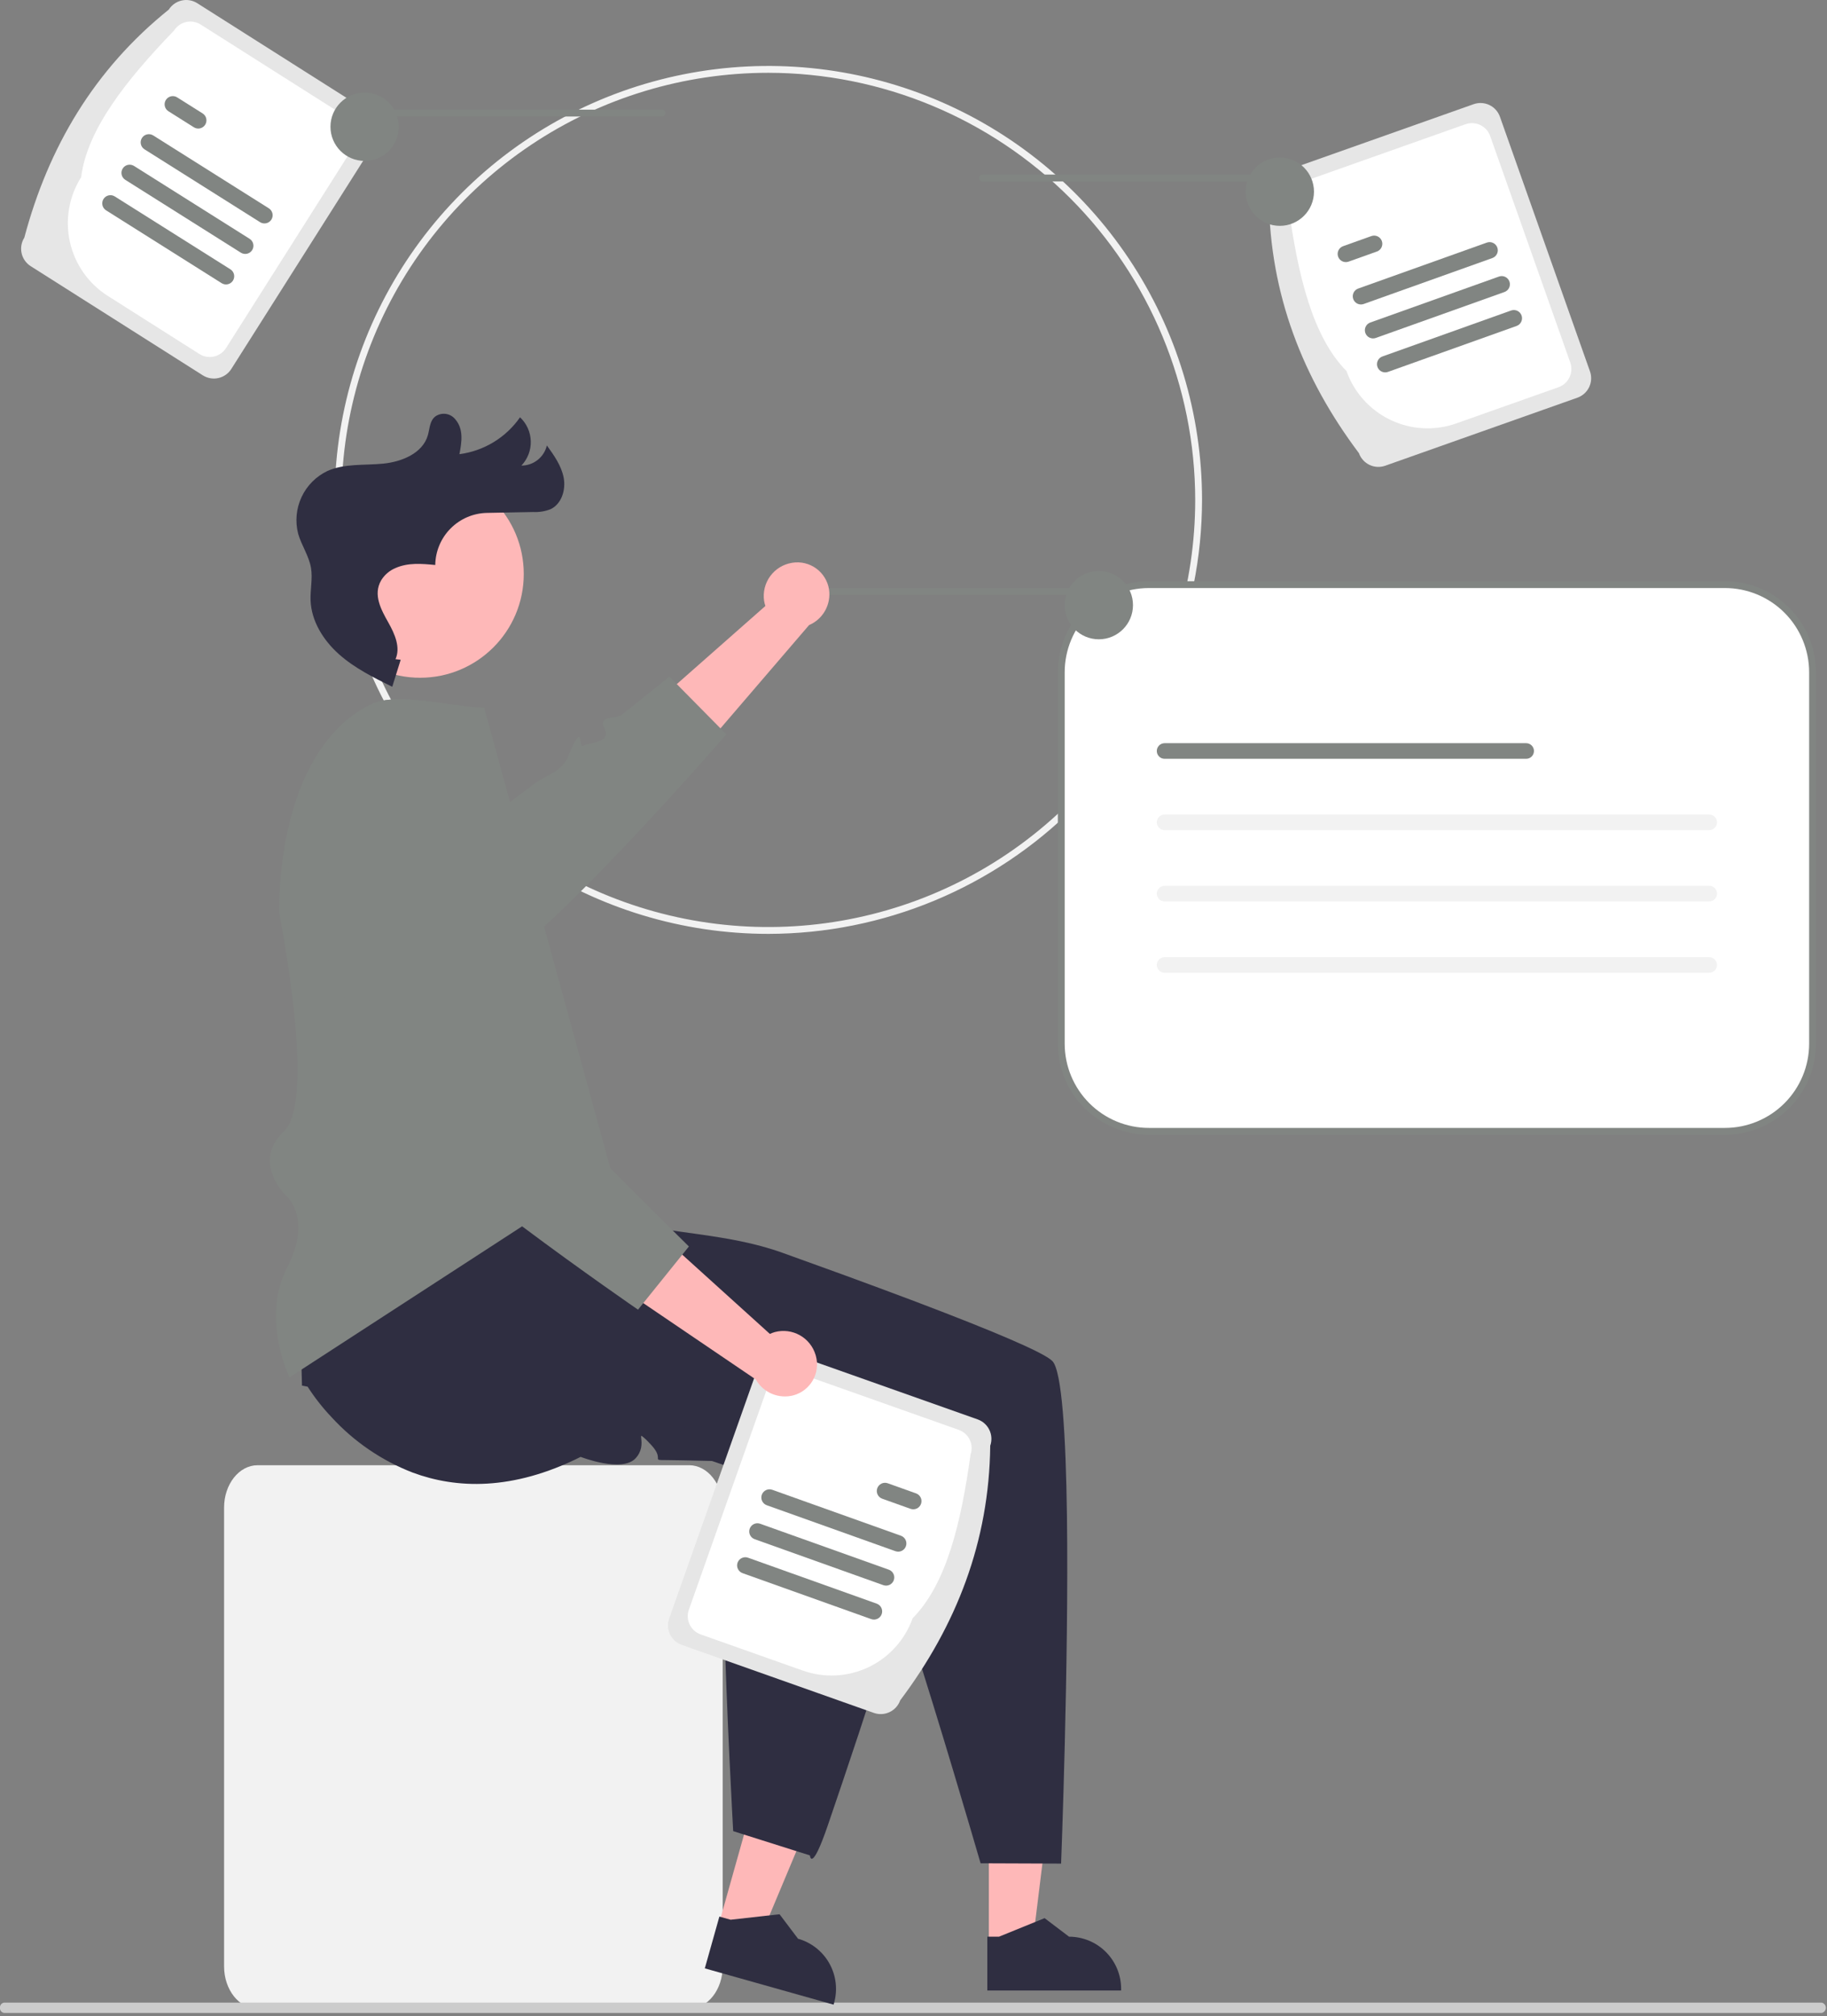 <svg width="535" height="590" viewBox="0 0 535 590" fill="none" xmlns="http://www.w3.org/2000/svg">
<rect x="0" y="0" width="535" height="590" fill="#808080" stroke="none"/>
<g clip-path="url(#clip0_168_89)">
<path d="M224.994 273.305C199.876 273.305 175.322 265.856 154.437 251.901C133.552 237.947 117.274 218.112 107.662 194.906C98.049 171.699 95.534 146.164 100.434 121.528C105.335 96.893 117.43 74.264 135.192 56.502C152.953 38.741 175.582 26.645 200.218 21.745C224.853 16.845 250.389 19.36 273.595 28.972C296.801 38.584 316.636 54.862 330.591 75.747C344.546 96.632 351.994 121.187 351.994 146.305C351.956 179.976 338.563 212.256 314.755 236.065C290.946 259.874 258.665 273.267 224.994 273.305ZM224.994 21.305C200.272 21.305 176.104 28.636 155.548 42.371C134.992 56.106 118.97 75.629 109.509 98.469C100.048 121.31 97.573 146.444 102.396 170.691C107.219 194.939 119.124 217.212 136.606 234.693C154.087 252.175 176.36 264.08 200.608 268.903C224.856 273.726 249.989 271.251 272.83 261.79C295.67 252.329 315.193 236.307 328.928 215.751C342.663 195.195 349.994 171.028 349.994 146.305C349.957 113.164 336.775 81.392 313.341 57.958C289.907 34.524 258.135 21.342 224.994 21.305Z" fill="#F2F2F2"/>
<path d="M234.686 174.095H316.119C316.384 174.095 316.638 173.989 316.826 173.802C317.013 173.614 317.119 173.36 317.119 173.095C317.119 172.829 317.013 172.575 316.826 172.388C316.638 172.2 316.384 172.095 316.119 172.095H234.686C234.42 172.095 234.166 172.2 233.978 172.388C233.791 172.575 233.686 172.829 233.686 173.095C233.686 173.36 233.791 173.614 233.978 173.802C234.166 173.989 234.42 174.095 234.686 174.095Z" fill="#818582"/>
<path d="M336.408 171.095C329.611 171.102 323.094 173.806 318.288 178.612C313.482 183.419 310.778 189.935 310.771 196.732V305.457C310.778 312.254 313.482 318.771 318.288 323.577C323.094 328.383 329.611 331.087 336.408 331.095H505.133C511.93 331.087 518.447 328.383 523.253 323.577C528.059 318.771 530.763 312.254 530.771 305.457V196.732C530.763 189.935 528.059 183.419 523.253 178.612C518.447 173.806 511.93 171.102 505.133 171.095H336.408Z" fill="white"/>
<path d="M505.133 332.095H336.408C329.346 332.087 322.575 329.278 317.581 324.284C312.588 319.29 309.779 312.519 309.771 305.457V196.732C309.779 189.67 312.588 182.899 317.581 177.905C322.575 172.912 329.346 170.103 336.408 170.095H505.133C512.195 170.103 518.966 172.912 523.96 177.905C528.953 182.899 531.762 189.67 531.771 196.732V305.457C531.762 312.519 528.953 319.29 523.96 324.284C518.966 329.278 512.195 332.087 505.133 332.095ZM336.408 172.095C329.876 172.102 323.614 174.7 318.995 179.319C314.376 183.938 311.778 190.2 311.771 196.732V305.457C311.778 311.989 314.376 318.251 318.995 322.87C323.614 327.489 329.876 330.087 336.408 330.095H505.133C511.665 330.087 517.927 327.489 522.546 322.87C527.165 318.251 529.763 311.989 529.771 305.457V196.732C529.763 190.2 527.165 183.938 522.546 179.319C517.927 174.7 511.665 172.102 505.133 172.095H336.408Z" fill="#818582"/>
<path d="M231.793 164.734C229.271 165.172 227.019 166.577 225.516 168.65C224.014 170.723 223.38 173.301 223.749 175.834C223.833 176.348 223.958 176.854 224.125 177.347L173.818 221.683L192.452 234.735L236.911 182.944C238.902 182.095 240.556 180.611 241.615 178.723C242.674 176.835 243.077 174.649 242.763 172.507C242.573 171.291 242.145 170.123 241.503 169.072C240.862 168.02 240.019 167.105 239.024 166.379C238.029 165.653 236.901 165.131 235.704 164.841C234.506 164.551 233.264 164.5 232.047 164.69C231.962 164.704 231.877 164.718 231.793 164.734Z" fill="#FEB8B8"/>
<path d="M212.71 214.905C212.71 214.905 201.36 227.975 187.54 242.775C186.58 243.795 185.62 244.825 184.63 245.865C176.23 254.765 167.18 264.005 159.33 271.175C150.96 278.845 143.95 284.185 140.55 284.315C140.267 284.333 139.983 284.303 139.71 284.225C129.54 281.165 137.92 284.805 133.57 291.015C129.2 297.235 129.74 289.075 119.95 284.225C110.18 279.375 115.38 284.195 111.48 291.855C110.27 294.255 99.65 293.765 85.65 291.965C84.07 278.615 81.77 267.095 81.77 267.095C81.742 259.088 82.559 251.1 84.21 243.265C108.6 242.825 128.77 242.575 129.8 242.895C132.46 243.705 138.18 241.655 144.5 238.085C145.4 237.575 147.1 236.395 149.35 234.735C151.34 233.275 153.74 231.455 156.41 229.415C159.41 227.095 164.52 225.825 166.18 221.785C171 210.125 169.35 218.825 170.64 218.285C172.11 217.665 174.71 217.425 176.23 216.535C176.646 216.353 176.988 216.035 177.201 215.634C177.413 215.232 177.484 214.771 177.4 214.325C177.326 213.945 177.198 213.578 177.02 213.235C175.64 210.465 177.74 210.195 179.72 209.905C180.541 209.864 181.34 209.628 182.05 209.215C190 202.875 196.02 198.005 196.02 198.005L198.18 200.205L198.19 200.215L210.97 213.155L212.71 214.905Z" fill="#818582"/>
<path d="M201.808 587.867H75.43C70.02 587.867 65.619 582.311 65.619 575.483V441.195C65.619 434.366 70.02 428.81 75.43 428.81H201.808C207.217 428.81 211.619 434.366 211.619 441.195V575.483C211.619 582.311 207.217 587.867 201.808 587.867Z" fill="#F2F2F2"/>
<path d="M0 587.592C-0.037 587.949 0.066 588.306 0.289 588.586C0.511 588.867 0.835 589.05 1.19 589.095H533.48C533.819 589.015 534.121 588.823 534.337 588.551C534.553 588.278 534.67 587.94 534.67 587.592C534.67 587.245 534.553 586.907 534.337 586.634C534.121 586.362 533.819 586.17 533.48 586.09H1.19C0.835 586.135 0.511 586.318 0.289 586.599C0.066 586.879 -0.037 587.236 0 587.592Z" fill="#CCCCCC"/>
<path d="M289.565 569.244L302.306 569.243L308.368 520.095L289.562 520.096L289.565 569.244Z" fill="#FEB8B8"/>
<path d="M289.116 582.537L328.299 582.535V582.04C328.299 577.995 326.692 574.116 323.832 571.256C320.972 568.396 317.093 566.789 313.048 566.789L305.89 561.359L292.536 566.789L289.115 566.789L289.116 582.537Z" fill="#2F2E41"/>
<path d="M210.422 563.385L222.687 566.837L241.843 521.171L223.74 516.075L210.422 563.385Z" fill="#FEB8B8"/>
<path d="M206.388 576.058L244.105 586.677L244.239 586.2C245.335 582.306 244.84 578.137 242.862 574.609C240.884 571.08 237.586 568.482 233.692 567.386L228.274 560.219L213.947 561.827L210.655 560.9L206.388 576.058Z" fill="#2F2E41"/>
<path d="M177.77 354.095C177.77 354.095 173.69 353.688 184.15 357.308C195.47 361.238 212.65 360.728 229.1 366.628C234.18 368.448 239.33 370.308 244.44 372.168C245.47 372.538 246.5 372.918 247.53 373.288C254.18 375.718 260.72 378.148 266.9 380.468C267.77 380.798 268.63 381.128 269.48 381.448C269.5 381.458 269.52 381.458 269.53 381.468C289.68 389.128 305.53 395.688 308.15 398.308C310.95 401.108 312.11 420.028 312.43 443.408C313.01 486.738 310.72 545.398 310.72 545.398L287.15 545.309C287.15 545.309 287 544.788 286.71 543.818C286.19 542.028 285.22 538.698 283.93 534.348C278.57 516.178 267.78 480.169 261.82 463.679C260.14 459.019 258.84 455.918 258.15 455.218C254.15 451.118 258.15 449.308 262.15 446.708C266.15 444.108 262.15 443.308 259.21 439.908C256.27 436.508 260.31 428.848 260.31 428.848C260.31 428.848 257.65 428.779 253.41 428.669C247.15 428.509 237.41 428.268 227.66 428.028C227.65 428.038 227.65 428.038 227.65 428.028C223.98 427.938 220.31 427.848 216.83 427.769C214.13 427.699 211.54 427.639 209.14 427.579C201.95 427.419 196.51 427.309 195.15 427.309C190.71 427.309 194.16 427.309 191.48 423.799C191.069 423.274 190.625 422.776 190.15 422.309C189.478 421.559 188.742 420.87 187.95 420.249C187.39 419.989 188.15 421.599 187.73 423.689C187.501 424.821 186.965 425.869 186.18 426.719C182.21 431.129 170.03 426.369 170.03 426.369C149.99 436.389 133.55 435.669 120.89 430.979C111.796 427.474 103.639 421.909 97.06 414.719C94.456 411.98 92.119 409 90.08 405.819L88.43 405.509C88.43 405.509 86.21 331.125 88.77 326.095C92.76 318.255 151.77 324.095 151.77 324.095L177.77 354.095Z" fill="#2F2E41"/>
<path d="M287.686 53.095H369.119C369.384 53.095 369.638 52.989 369.826 52.802C370.013 52.614 370.119 52.36 370.119 52.095C370.119 51.829 370.013 51.575 369.826 51.388C369.638 51.2 369.384 51.095 369.119 51.095H287.686C287.42 51.095 287.166 51.2 286.978 51.388C286.791 51.575 286.686 51.829 286.686 52.095C286.686 52.36 286.791 52.614 286.978 52.802C287.166 52.989 287.42 53.095 287.686 53.095Z" fill="#818582"/>
<path d="M397.937 132.622C381.426 110.661 371.883 86.102 371.571 58.104C371.039 56.595 371.127 54.937 371.816 53.493C372.505 52.049 373.739 50.938 375.247 50.402L431.524 30.49C433.033 29.958 434.691 30.046 436.135 30.735C437.579 31.425 438.69 32.658 439.226 34.166L465.592 108.684C466.124 110.193 466.036 111.851 465.347 113.295C464.658 114.738 463.424 115.85 461.916 116.385L405.639 136.298C404.13 136.83 402.472 136.741 401.028 136.052C399.584 135.363 398.473 134.129 397.937 132.622Z" fill="#E6E6E6"/>
<path d="M394.29 108.587C384.36 98.547 380.109 80.639 377.34 60.68C376.841 59.267 376.924 57.714 377.569 56.362C378.215 55.01 379.37 53.969 380.782 53.467L429.148 36.354C430.561 35.856 432.114 35.939 433.466 36.584C434.819 37.229 435.86 38.385 436.361 39.797L459.823 106.107C460.322 107.521 460.239 109.074 459.593 110.426C458.948 111.778 457.793 112.819 456.381 113.32L426.419 123.922C420.125 126.141 413.207 125.772 407.184 122.898C401.161 120.023 396.524 114.876 394.29 108.587Z" fill="white"/>
<path d="M437.008 75.519L399.333 88.967C399.036 89.073 398.721 89.119 398.406 89.104C398.091 89.088 397.783 89.01 397.498 88.875C397.213 88.74 396.958 88.551 396.746 88.317C396.535 88.083 396.371 87.81 396.265 87.513C396.159 87.216 396.113 86.902 396.128 86.587C396.144 86.272 396.222 85.963 396.357 85.679C396.492 85.394 396.681 85.138 396.915 84.927C397.149 84.715 397.422 84.552 397.719 84.446L435.394 70.998C435.691 70.892 436.006 70.845 436.321 70.861C436.636 70.877 436.944 70.954 437.229 71.089C437.514 71.224 437.769 71.414 437.981 71.648C438.192 71.881 438.356 72.154 438.462 72.451C438.568 72.748 438.614 73.063 438.599 73.378C438.583 73.692 438.505 74.001 438.37 74.286C438.235 74.571 438.046 74.826 437.812 75.038C437.578 75.249 437.305 75.413 437.008 75.519Z" fill="#818582"/>
<path d="M403.196 73.611L394.907 76.57C394.308 76.783 393.649 76.75 393.074 76.477C392.499 76.204 392.056 75.715 391.842 75.115C391.628 74.516 391.661 73.857 391.933 73.282C392.205 72.707 392.695 72.263 393.294 72.049L401.582 69.09C402.182 68.876 402.842 68.909 403.417 69.182C403.992 69.454 404.436 69.944 404.65 70.544C404.864 71.143 404.831 71.803 404.558 72.379C404.286 72.954 403.796 73.397 403.196 73.611Z" fill="#818582"/>
<path d="M444.103 95.394L406.427 108.843C406.131 108.949 405.816 108.995 405.501 108.979C405.186 108.964 404.877 108.886 404.593 108.751C404.308 108.616 404.052 108.426 403.841 108.193C403.629 107.959 403.466 107.686 403.36 107.389C403.254 107.092 403.207 106.777 403.223 106.463C403.239 106.148 403.316 105.839 403.451 105.554C403.586 105.269 403.776 105.014 404.01 104.802C404.244 104.591 404.517 104.428 404.814 104.322L442.489 90.873C442.786 90.767 443.101 90.72 443.416 90.736C443.731 90.751 444.04 90.829 444.325 90.963C444.61 91.098 444.866 91.288 445.078 91.522C445.289 91.756 445.453 92.029 445.559 92.326C445.665 92.623 445.711 92.938 445.696 93.253C445.68 93.568 445.602 93.877 445.467 94.162C445.332 94.447 445.142 94.703 444.908 94.914C444.673 95.125 444.4 95.289 444.103 95.394Z" fill="#818582"/>
<path d="M440.556 85.457L402.88 98.905C402.28 99.119 401.62 99.086 401.045 98.813C400.47 98.541 400.027 98.051 399.813 97.451C399.599 96.852 399.631 96.192 399.904 95.617C400.177 95.041 400.667 94.598 401.266 94.384L438.942 80.936C439.541 80.722 440.201 80.756 440.775 81.028C441.35 81.301 441.793 81.791 442.007 82.39C442.221 82.989 442.188 83.649 441.916 84.224C441.644 84.799 441.154 85.242 440.556 85.457Z" fill="#818582"/>
<path d="M374.77 66.095C380.293 66.095 384.77 61.617 384.77 56.095C384.77 50.572 380.293 46.095 374.77 46.095C369.247 46.095 364.77 50.572 364.77 56.095C364.77 61.617 369.247 66.095 374.77 66.095Z" fill="#818582"/>
<path d="M193.855 34.095H112.422C112.157 34.095 111.902 33.989 111.715 33.802C111.527 33.614 111.422 33.36 111.422 33.095C111.422 32.829 111.527 32.575 111.715 32.388C111.902 32.2 112.157 32.095 112.422 32.095H193.855C194.12 32.095 194.375 32.2 194.562 32.388C194.75 32.575 194.855 32.829 194.855 33.095C194.855 33.36 194.75 33.614 194.562 33.802C194.375 33.989 194.12 34.095 193.855 34.095Z" fill="#818582"/>
<path d="M7.116 69.566C14.188 43.017 27.607 20.342 49.432 2.802C50.29 1.452 51.649 0.497 53.21 0.147C54.771 -0.203 56.407 0.081 57.759 0.936L108.181 32.894C109.531 33.752 110.486 35.111 110.836 36.672C111.186 38.233 110.902 39.869 110.047 41.222L67.731 107.985C66.873 109.336 65.514 110.291 63.953 110.64C62.392 110.99 60.756 110.707 59.404 109.852L8.982 77.893C7.632 77.035 6.677 75.677 6.327 74.116C5.977 72.555 6.261 70.918 7.116 69.566Z" fill="#E6E6E6"/>
<path d="M23.765 51.852C25.527 37.841 36.984 23.437 50.969 8.93C51.773 7.666 53.045 6.771 54.507 6.444C55.969 6.116 57.502 6.382 58.768 7.182L102.101 34.648C103.366 35.451 104.26 36.724 104.588 38.186C104.916 39.648 104.65 41.18 103.849 42.447L66.194 101.857C65.39 103.122 64.118 104.016 62.655 104.344C61.193 104.672 59.661 104.406 58.395 103.605L31.551 86.591C25.917 83.012 21.934 77.344 20.474 70.831C19.015 64.319 20.198 57.493 23.765 51.852Z" fill="white"/>
<path d="M76.156 65.021L42.309 43.699C41.771 43.359 41.39 42.82 41.249 42.199C41.109 41.579 41.22 40.928 41.559 40.39C41.898 39.851 42.437 39.47 43.057 39.329C43.678 39.188 44.329 39.298 44.867 39.637L78.715 60.959C78.982 61.127 79.213 61.346 79.396 61.603C79.578 61.86 79.708 62.151 79.778 62.459C79.848 62.766 79.857 63.084 79.804 63.395C79.751 63.706 79.637 64.004 79.469 64.27C79.301 64.537 79.082 64.769 78.824 64.951C78.567 65.133 78.276 65.263 77.968 65.332C77.66 65.402 77.342 65.41 77.031 65.357C76.721 65.303 76.423 65.189 76.156 65.021Z" fill="#818582"/>
<path d="M56.771 37.252L49.325 32.561C49.058 32.393 48.826 32.175 48.644 31.917C48.461 31.66 48.331 31.369 48.261 31.062C48.191 30.754 48.183 30.436 48.236 30.125C48.289 29.814 48.403 29.517 48.571 29.25C48.739 28.983 48.958 28.752 49.216 28.57C49.473 28.387 49.764 28.258 50.072 28.188C50.379 28.118 50.698 28.11 51.008 28.163C51.319 28.217 51.617 28.331 51.883 28.5L59.33 33.19C59.597 33.358 59.828 33.577 60.011 33.834C60.193 34.092 60.323 34.382 60.393 34.69C60.463 34.998 60.472 35.316 60.419 35.627C60.365 35.938 60.252 36.235 60.083 36.502C59.915 36.769 59.696 37 59.439 37.182C59.181 37.364 58.89 37.494 58.583 37.563C58.275 37.633 57.957 37.642 57.646 37.588C57.335 37.535 57.038 37.42 56.771 37.252Z" fill="#818582"/>
<path d="M64.908 82.877L31.06 61.555C30.793 61.387 30.562 61.168 30.379 60.911C30.197 60.654 30.067 60.363 29.997 60.056C29.927 59.748 29.918 59.43 29.971 59.119C30.024 58.808 30.138 58.511 30.306 58.244C30.474 57.977 30.694 57.746 30.951 57.563C31.209 57.381 31.499 57.252 31.807 57.182C32.115 57.112 32.433 57.104 32.744 57.157C33.055 57.211 33.352 57.325 33.619 57.493L67.466 78.816C68.004 79.155 68.385 79.694 68.526 80.315C68.666 80.935 68.555 81.586 68.216 82.124C67.877 82.663 67.338 83.044 66.718 83.186C66.097 83.327 65.446 83.216 64.908 82.877Z" fill="#818582"/>
<path d="M70.532 73.949L36.684 52.627C36.417 52.459 36.186 52.24 36.004 51.983C35.821 51.726 35.691 51.435 35.621 51.127C35.551 50.82 35.543 50.501 35.596 50.191C35.649 49.88 35.763 49.582 35.931 49.315C36.099 49.048 36.318 48.817 36.576 48.635C36.833 48.453 37.124 48.323 37.431 48.254C37.739 48.184 38.057 48.176 38.368 48.229C38.679 48.283 38.977 48.397 39.243 48.565L73.091 69.887C73.63 70.227 74.011 70.766 74.152 71.387C74.293 72.008 74.182 72.659 73.843 73.198C73.674 73.464 73.456 73.695 73.198 73.877C72.941 74.059 72.65 74.189 72.343 74.259C71.722 74.4 71.071 74.288 70.532 73.949Z" fill="#818582"/>
<path d="M106.77 47.095C112.293 47.095 116.77 42.617 116.77 37.095C116.77 31.572 112.293 27.095 106.77 27.095C101.247 27.095 96.77 31.572 96.77 37.095C96.77 42.617 101.247 47.095 106.77 47.095Z" fill="#818582"/>
<path d="M321.77 187.095C327.293 187.095 331.77 182.617 331.77 177.095C331.77 171.572 327.293 167.095 321.77 167.095C316.247 167.095 311.77 171.572 311.77 177.095C311.77 182.617 316.247 187.095 321.77 187.095Z" fill="#818582"/>
<path d="M274.959 426.977C270.789 449.697 253.119 502.947 242.439 534.117C237.569 548.357 237.169 542.997 237.169 542.997L231.619 541.247L222.259 538.287L218.839 537.207L214.699 535.897C214.699 535.897 212.669 499.677 212.019 472.507C211.799 463.747 211.419 457.487 210.789 456.247C208.189 451.147 212.539 450.607 217.129 449.317C221.729 448.027 218.139 446.087 216.349 441.947C215.139 439.187 217.519 435.517 219.209 433.417C219.675 432.827 220.172 432.263 220.699 431.727C220.699 431.727 208.999 427.747 195.769 423.257C195.759 423.267 195.759 423.257 195.759 423.257C194.429 422.807 193.089 422.357 191.749 421.897C196.409 420.217 199.509 418.917 200.209 418.227C204.309 414.227 206.119 418.227 208.719 422.227C211.319 426.227 212.119 422.227 215.519 419.287C218.919 416.347 226.579 420.387 226.579 420.387C226.579 420.387 226.649 417.727 226.759 413.487C226.919 407.227 227.159 397.487 227.399 387.737C227.389 387.727 227.389 387.727 227.399 387.727C227.489 384.057 227.579 380.387 227.659 376.907C234.709 382.307 241.549 387.607 247.749 392.507C247.759 392.517 247.779 392.527 247.779 392.547C262.689 404.327 273.879 413.787 275.449 416.787C276.159 418.147 275.919 421.757 274.959 426.977Z" fill="#2F2E41"/>
<path d="M178.77 342.095L175.09 344.485L165.67 350.605L152.89 358.895L84.77 403.095C84.77 403.095 76.35 385.935 84.06 371.015C85.053 369.127 85.86 367.148 86.47 365.105C89.59 354.405 83.59 349.765 83.59 349.765C83.59 349.765 73.59 340.035 83.18 331.065C85.15 329.225 86.25 325.455 86.75 320.615C87.59 312.655 86.82 301.815 85.65 291.965C84.07 278.615 81.77 267.095 81.77 267.095C81.742 259.088 82.56 251.1 84.21 243.265C86.04 234.825 88.98 226.805 93.33 220.145C94.926 217.674 96.765 215.369 98.82 213.265C101.697 210.316 105.063 207.89 108.77 206.095C114.33 203.415 123.86 205.025 132.26 206.195C133.95 206.425 135.59 206.645 137.14 206.805C138.678 206.983 140.223 207.08 141.77 207.095L145.25 219.795L146.57 224.605L147.23 227.015L148.73 232.495L149.35 234.735L159.33 271.175L167.48 300.895L171.98 317.315L178.71 341.865L178.77 342.095Z" fill="#818582"/>
<path d="M123.018 198.35C139.783 198.35 153.374 184.759 153.374 167.995C153.374 151.23 139.783 137.639 123.018 137.639C106.254 137.639 92.663 151.23 92.663 167.995C92.663 184.759 106.254 198.35 123.018 198.35Z" fill="#FEB8B8"/>
<path d="M117.332 193.086L114.86 200.992C109.377 198.286 103.821 195.53 99.255 191.463C94.69 187.395 91.159 181.782 90.943 175.672C90.832 172.516 91.596 169.333 91.071 166.219C90.479 162.7 88.307 159.649 87.313 156.223C86.383 152.633 86.733 148.832 88.303 145.473C89.873 142.113 92.564 139.406 95.915 137.817C100.946 135.606 106.7 136.227 112.17 135.692C117.641 135.158 123.743 132.683 125.282 127.407C125.858 125.434 125.792 123.108 127.554 121.817C128.44 121.225 129.513 120.982 130.567 121.134C131.622 121.286 132.582 121.824 133.264 122.642C135.84 125.567 135.206 129.418 134.531 132.92C138.079 132.457 141.49 131.257 144.547 129.399C147.604 127.54 150.239 125.064 152.283 122.127C153.243 123.026 154.015 124.106 154.554 125.305C155.094 126.504 155.391 127.798 155.427 129.112C155.464 130.426 155.24 131.734 154.768 132.961C154.296 134.188 153.585 135.31 152.677 136.26C154.402 136.261 156.076 135.681 157.431 134.612C158.785 133.544 159.74 132.051 160.141 130.373C162.236 133.267 164.386 136.284 165.06 139.792C165.733 143.3 164.483 147.449 161.266 149.002C159.624 149.651 157.862 149.939 156.099 149.848L142.611 150.104C138.6 150.18 134.776 151.814 131.948 154.659C129.12 157.504 127.51 161.338 127.458 165.349C123.534 164.972 119.493 164.603 115.782 166.256C114.054 166.984 112.597 168.235 111.618 169.834C109.166 174.047 111.598 178.425 113.755 182.256C115.598 185.531 117.345 189.475 115.816 192.908" fill="#2F2E41"/>
<path d="M255.902 501.298L199.625 481.385C198.117 480.85 196.883 479.738 196.194 478.295C195.505 476.851 195.417 475.193 195.949 473.684L222.315 399.166C222.85 397.658 223.962 396.425 225.406 395.735C226.85 395.046 228.508 394.958 230.017 395.49L286.294 415.402C287.802 415.938 289.036 417.049 289.725 418.493C290.414 419.937 290.502 421.595 289.97 423.104C289.657 451.102 280.115 475.661 263.604 497.622C263.068 499.129 261.957 500.363 260.513 501.052C259.069 501.741 257.411 501.83 255.902 501.298Z" fill="#E6E6E6"/>
<path d="M235.122 488.922L205.16 478.32C203.748 477.819 202.593 476.778 201.947 475.426C201.302 474.074 201.219 472.521 201.717 471.107L225.18 404.797C225.681 403.385 226.722 402.229 228.075 401.584C229.427 400.939 230.98 400.856 232.393 401.354L280.759 418.467C282.171 418.969 283.326 420.01 283.971 421.362C284.617 422.714 284.7 424.267 284.201 425.68C281.432 445.639 277.181 463.547 267.251 473.587C265.017 479.876 260.38 485.023 254.357 487.898C248.334 490.773 241.416 491.141 235.122 488.922Z" fill="white"/>
<path d="M223.079 437.451C223.293 436.852 223.737 436.363 224.312 436.09C224.887 435.818 225.547 435.784 226.146 435.998L263.822 449.446C264.119 449.552 264.392 449.715 264.626 449.926C264.86 450.138 265.051 450.393 265.186 450.678C265.321 450.963 265.399 451.272 265.414 451.587C265.43 451.902 265.384 452.217 265.278 452.514C265.172 452.811 265.008 453.084 264.797 453.318C264.585 453.552 264.329 453.742 264.044 453.877C263.759 454.012 263.45 454.089 263.135 454.105C262.82 454.12 262.505 454.073 262.208 453.967L224.532 440.519C223.933 440.304 223.444 439.861 223.171 439.285C222.899 438.71 222.866 438.051 223.079 437.451Z" fill="#818582"/>
<path d="M256.891 435.544C257.105 434.945 257.549 434.455 258.124 434.183C258.699 433.91 259.359 433.877 259.958 434.09L268.247 437.049C268.544 437.155 268.817 437.318 269.051 437.53C269.284 437.741 269.474 437.997 269.609 438.282C269.744 438.566 269.822 438.875 269.837 439.19C269.853 439.505 269.807 439.82 269.701 440.116C269.595 440.413 269.431 440.686 269.22 440.92C269.008 441.154 268.753 441.343 268.468 441.478C268.183 441.613 267.874 441.691 267.56 441.707C267.245 441.722 266.93 441.676 266.633 441.57L258.345 438.611C257.745 438.397 257.256 437.953 256.983 437.378C256.711 436.803 256.678 436.144 256.891 435.544Z" fill="#818582"/>
<path d="M215.984 457.327C216.199 456.728 216.642 456.238 217.217 455.966C217.792 455.693 218.452 455.66 219.052 455.873L256.727 469.322C257.024 469.427 257.298 469.591 257.532 469.802C257.766 470.013 257.956 470.269 258.091 470.554C258.226 470.839 258.304 471.148 258.32 471.463C258.336 471.778 258.289 472.093 258.183 472.39C258.077 472.687 257.914 472.96 257.702 473.194C257.49 473.428 257.234 473.618 256.949 473.752C256.664 473.887 256.355 473.965 256.04 473.98C255.725 473.996 255.41 473.949 255.113 473.843L217.438 460.394C216.839 460.18 216.349 459.736 216.077 459.161C215.804 458.586 215.771 457.926 215.984 457.327Z" fill="#818582"/>
<path d="M219.532 447.389C219.746 446.79 220.19 446.301 220.765 446.028C221.34 445.756 221.999 445.722 222.599 445.935L260.275 459.384C260.572 459.489 260.845 459.653 261.079 459.864C261.313 460.076 261.503 460.331 261.638 460.616C261.774 460.901 261.851 461.21 261.867 461.525C261.883 461.84 261.836 462.155 261.73 462.452C261.624 462.749 261.461 463.022 261.249 463.256C261.037 463.49 260.782 463.68 260.497 463.815C260.212 463.95 259.903 464.027 259.588 464.042C259.273 464.058 258.958 464.011 258.661 463.905L220.985 450.456C220.386 450.242 219.897 449.798 219.624 449.223C219.352 448.648 219.318 447.989 219.532 447.389Z" fill="#818582"/>
<path d="M238.842 396.574C238.121 394.118 236.471 392.039 234.241 390.781C232.011 389.523 229.378 389.185 226.903 389.838C226.402 389.979 225.913 390.161 225.442 390.382L175.699 345.415L164.839 365.406L221.327 403.72C222.396 405.603 224.059 407.078 226.054 407.916C228.05 408.754 230.267 408.908 232.359 408.354C233.547 408.027 234.659 407.47 235.631 406.713C236.603 405.957 237.416 405.016 238.025 403.945C238.634 402.875 239.026 401.694 239.178 400.472C239.331 399.25 239.241 398.009 238.914 396.822C238.891 396.739 238.867 396.656 238.842 396.574Z" fill="#FEB8B8"/>
<path d="M201.73 364.795L199.79 367.195L188.37 381.365L186.83 383.285C186.83 383.285 170.52 372.085 152.89 358.895C131.73 343.045 108.67 324.315 109.7 318.605C111.59 308.155 108.92 316.885 102.25 313.265C95.59 309.635 103.75 309.245 107.46 298.975C111.18 288.715 106.98 294.425 98.93 291.425C93.56 289.425 96.37 243.545 98.82 213.265C101.697 210.316 105.063 207.89 108.77 206.095C115.44 202.875 127.85 205.845 137.14 206.805C142.4 245.575 149.99 302.285 149.65 304.075C149.13 306.805 151.83 312.255 156.09 318.135C158.09 320.915 168.4 331.485 178.71 341.865C190.21 353.445 201.73 364.795 201.73 364.795Z" fill="#818582"/>
<path d="M446.91 222.067H341.034C340.733 222.067 340.436 222.009 340.158 221.894C339.881 221.78 339.629 221.612 339.416 221.4C339.204 221.188 339.035 220.936 338.92 220.658C338.805 220.381 338.746 220.084 338.746 219.783C338.746 219.483 338.805 219.186 338.92 218.909C339.035 218.631 339.204 218.379 339.416 218.167C339.629 217.955 339.881 217.787 340.158 217.673C340.436 217.558 340.733 217.5 341.034 217.5H446.91C447.515 217.502 448.095 217.743 448.522 218.171C448.949 218.599 449.189 219.179 449.189 219.783C449.189 220.388 448.949 220.968 448.522 221.396C448.095 221.824 447.515 222.065 446.91 222.067Z" fill="#818582"/>
<path d="M500.507 242.941H341.034C340.733 242.941 340.436 242.883 340.158 242.768C339.881 242.654 339.629 242.486 339.416 242.274C339.204 242.062 339.035 241.81 338.92 241.532C338.805 241.255 338.746 240.958 338.746 240.658C338.746 240.357 338.805 240.06 338.92 239.783C339.035 239.505 339.204 239.254 339.416 239.041C339.629 238.829 339.881 238.661 340.158 238.547C340.436 238.432 340.733 238.374 341.034 238.374H500.507C501.112 238.376 501.691 238.617 502.118 239.045C502.546 239.473 502.785 240.053 502.785 240.658C502.785 241.262 502.546 241.842 502.118 242.27C501.691 242.698 501.112 242.94 500.507 242.941Z" fill="#F2F2F2"/>
<path d="M500.51 259.245H341.03C340.424 259.245 339.843 259.486 339.414 259.914C338.986 260.343 338.745 260.924 338.745 261.53C338.745 262.136 338.986 262.717 339.414 263.146C339.843 263.574 340.424 263.815 341.03 263.815H500.51C501.116 263.815 501.697 263.574 502.126 263.146C502.554 262.717 502.795 262.136 502.795 261.53C502.795 260.924 502.554 260.343 502.126 259.914C501.697 259.486 501.116 259.245 500.51 259.245Z" fill="#F2F2F2"/>
<path d="M500.507 284.689H341.034C340.733 284.69 340.436 284.631 340.158 284.517C339.881 284.402 339.629 284.234 339.416 284.022C339.204 283.81 339.035 283.558 338.92 283.281C338.805 283.003 338.746 282.706 338.746 282.406C338.746 282.106 338.805 281.808 338.92 281.531C339.035 281.254 339.204 281.002 339.416 280.79C339.629 280.578 339.881 280.409 340.158 280.295C340.436 280.181 340.733 280.122 341.034 280.123H500.507C501.112 280.124 501.691 280.365 502.118 280.793C502.546 281.221 502.785 281.801 502.785 282.406C502.785 283.011 502.546 283.591 502.118 284.019C501.691 284.447 501.112 284.688 500.507 284.689Z" fill="#F2F2F2"/>
</g>
<defs>
<clipPath id="clip0_168_89">
<rect width="534.67" height="589.095" fill="white"/>
</clipPath>
</defs>
</svg>

